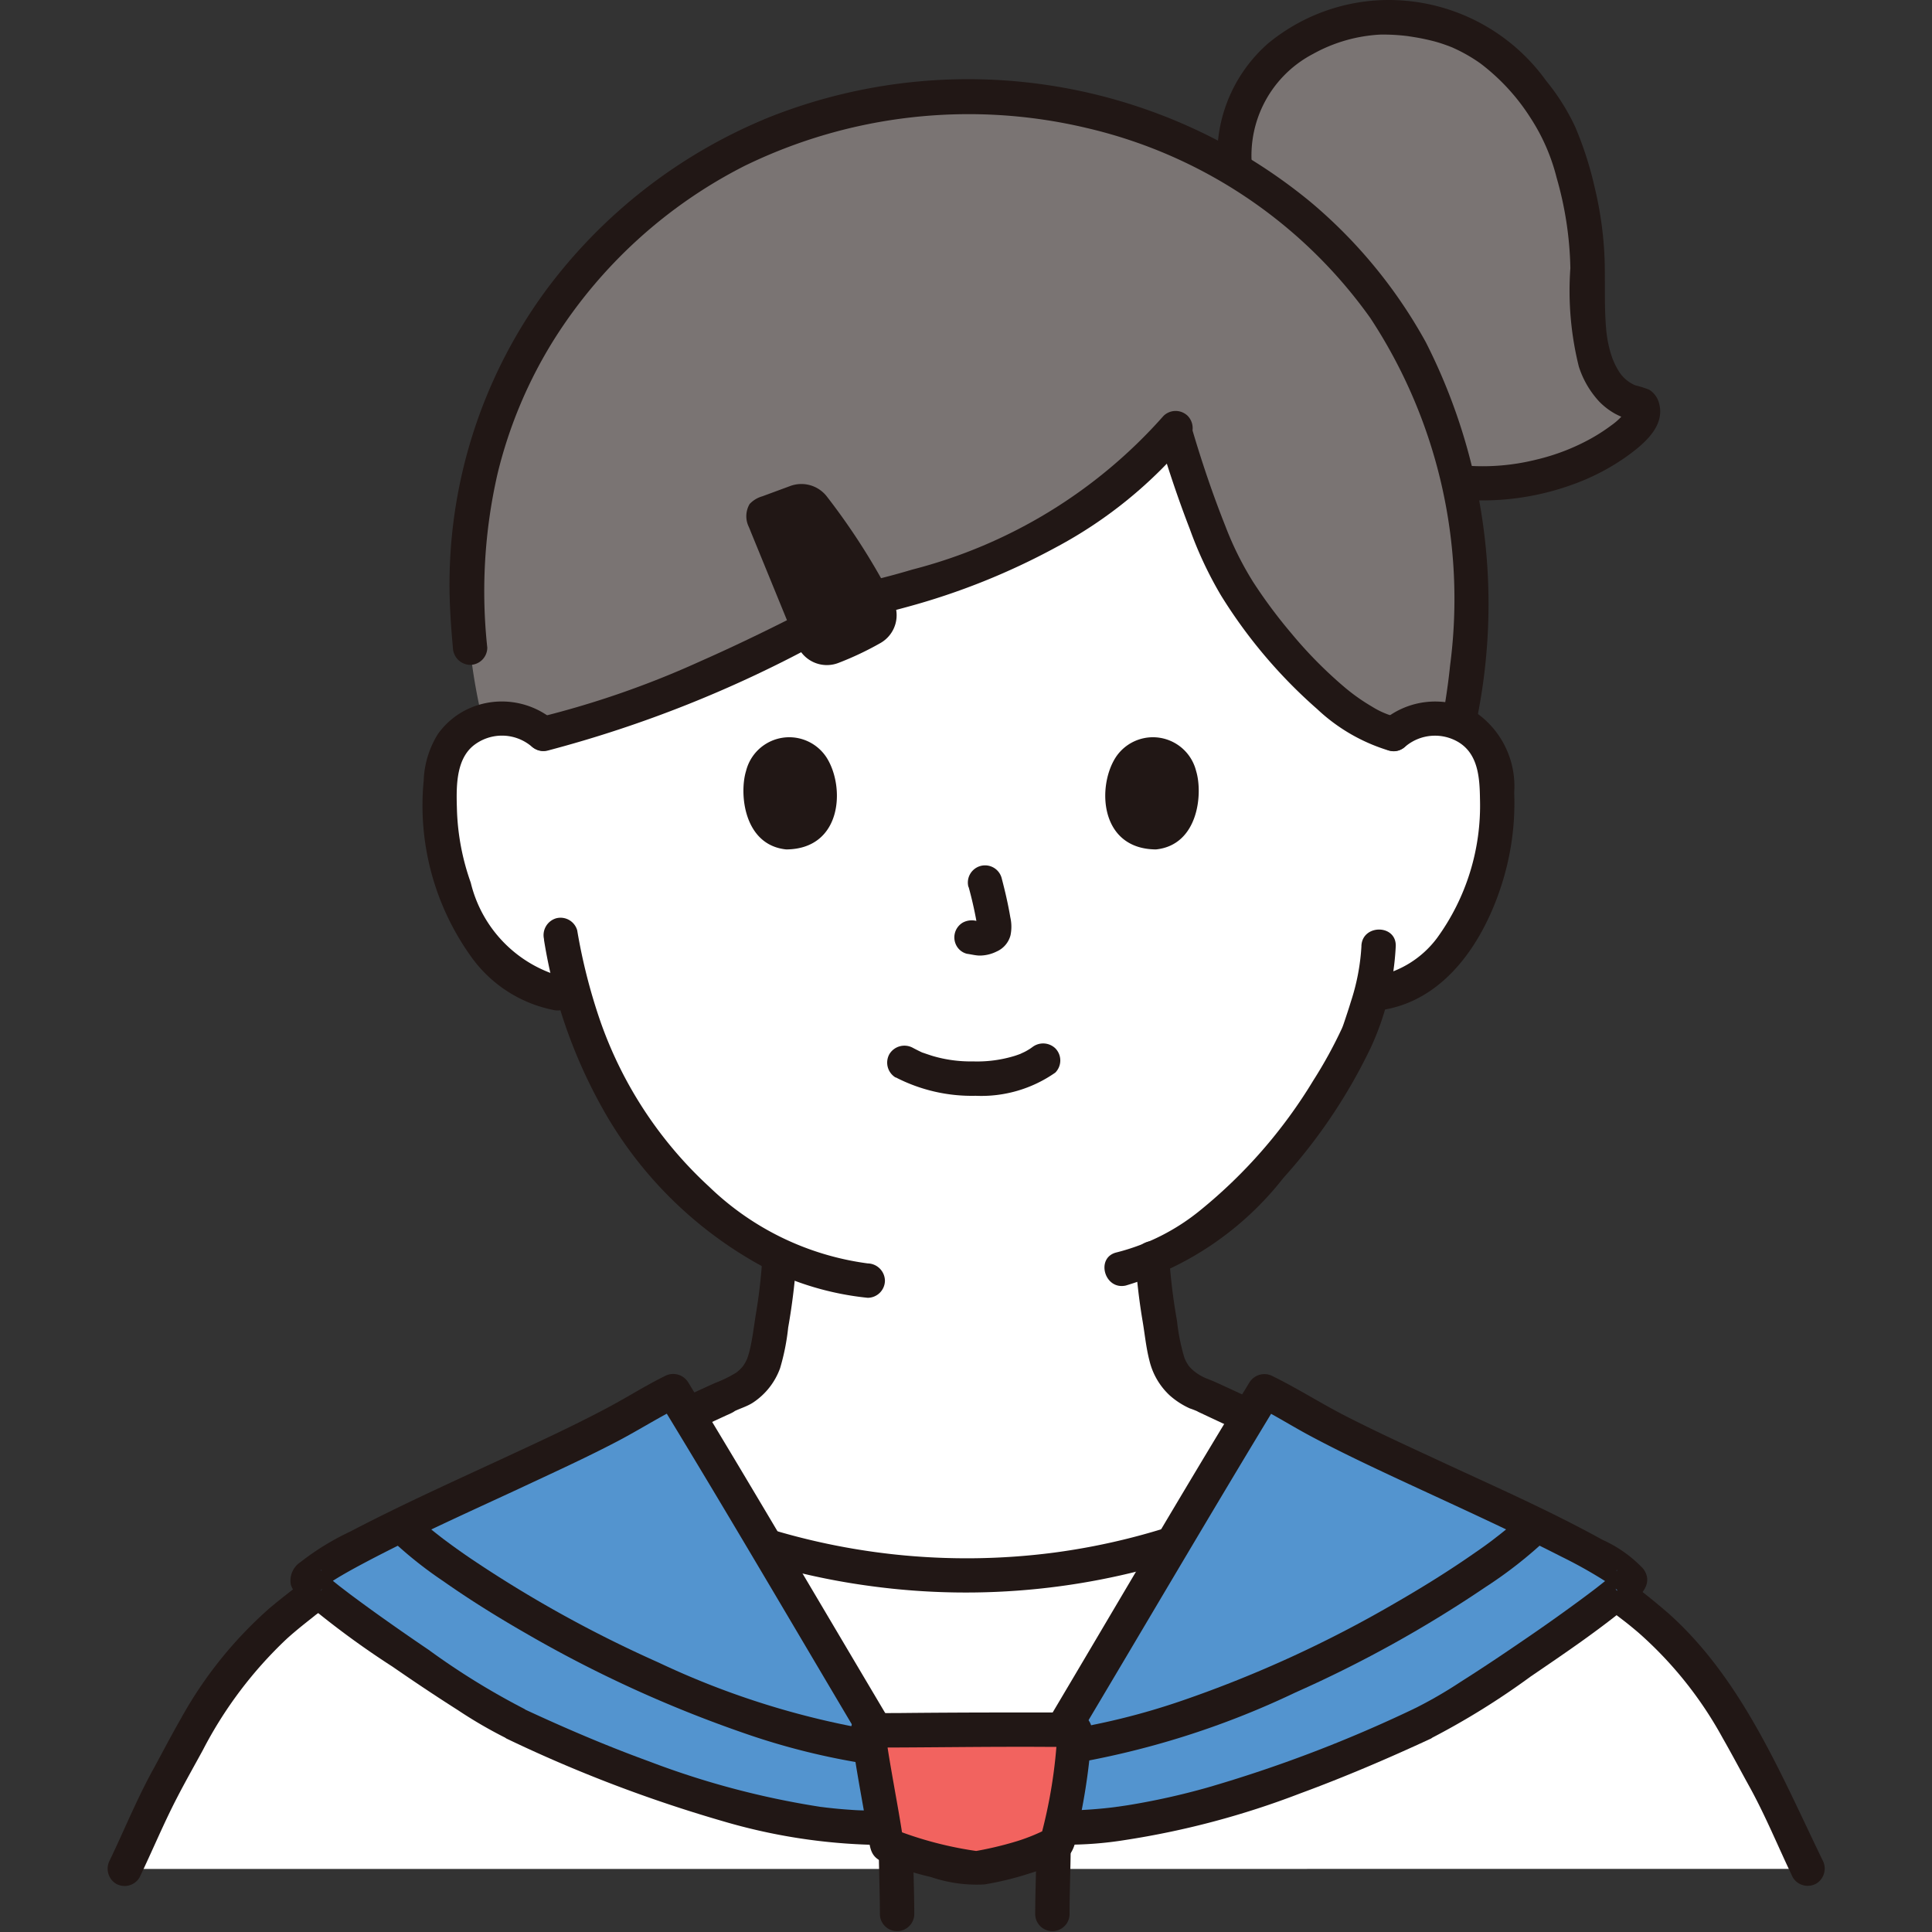 <svg id="icon_comment_10w" xmlns="http://www.w3.org/2000/svg" xmlns:xlink="http://www.w3.org/1999/xlink" width="50" height="50" viewBox="0 0 50 50">
  <rect x="0" y="0" width="50" height="50" fill="#333333" stroke="none"/>
  <defs>
    <clipPath id="clip-path">
      <rect id="長方形_5350" data-name="長方形 5350" width="50" height="50" transform="translate(442 966)" fill="#fff"/>
    </clipPath>
  </defs>
  <g id="icon_comment_10w-2" data-name="icon_comment_10w" transform="translate(-442 -966)" clip-path="url(#clip-path)">
    <g id="_106_color" data-name="106_color" transform="translate(444.783 966.001)">
      <path id="パス_38" data-name="パス 38" d="M32.044,37.807c-.2-.07-3.562-1.641-3.632-1.666-1.061-.383-1.02-1.066-1.153-1.828a14.427,14.427,0,0,1-.213-1.738c2.757-1.17,4.977-4.884,5.363-5.933.058-.176.176-.508.281-.9.141-.025.221-.037.221-.037a2.764,2.764,0,0,0,1.286-.58,4.169,4.169,0,0,0,1.078-1.415,6.561,6.561,0,0,0,.669-3.478,2.188,2.188,0,0,0-.229-.881,1.548,1.548,0,0,0-1.113-.74,1.64,1.64,0,0,0-1.312.384S34.434,9.8,22.245,9.8c-11.46,0-10.966,9.19-10.966,9.19a1.64,1.64,0,0,0-1.312-.384,1.549,1.549,0,0,0-1.114.74,2.19,2.19,0,0,0-.229.881,6.561,6.561,0,0,0,.669,3.478,4.167,4.167,0,0,0,1.078,1.415,2.763,2.763,0,0,0,1.286.58l.419.064A11.155,11.155,0,0,0,14.2,29.92a9.606,9.606,0,0,0,3.19,2.579,14.459,14.459,0,0,1-.217,1.813c-.134.763-.092,1.445-1.153,1.829-.07.025-3.427,1.6-3.632,1.665,0,0,.068,5.844,9.667,5.844S32.044,37.807,32.044,37.807Z" fill="#fff"/>
      <path id="パス_39" data-name="パス 39" d="M44,48.366c-.4-.837-.749-1.7-1.214-2.512a13.047,13.047,0,0,0-2.715-3.8,26.011,26.011,0,0,0-5.894-3.623c-.555-.258-1.18-.558-1.81-.848l-.021.015a17.742,17.742,0,0,1-20.249.009l-.028-.02c-.629.289-1.251.588-1.8.845a26,26,0,0,0-5.894,3.623,13.053,13.053,0,0,0-2.715,3.8c-.465.808-.81,1.675-1.214,2.512Z" fill="#fff"/>
      <path id="パス_40" data-name="パス 40" d="M32.161,11.281a4.715,4.715,0,0,0,3.37,1.223,6.024,6.024,0,0,0,3.791-1.256,1.3,1.3,0,0,0,.374-.439.392.392,0,0,0,.039-.2c0-.028-.026-.135-.061-.141-.879-.159-1.236-.99-1.325-1.874s.018-1.826-.113-2.707a8,8,0,0,0-.9-2.869A4.684,4.684,0,0,0,33.361.458a4.345,4.345,0,0,0-3.339,1.3,3.472,3.472,0,0,0-.794,2.933Z" fill="#7a7473"/>
      <path id="パス_41" data-name="パス 41" d="M31.846,11.6a4.578,4.578,0,0,0,2.674,1.268,6.861,6.861,0,0,0,3.437-.344,5.81,5.81,0,0,0,1.341-.7c.431-.309,1.029-.784.854-1.392a.579.579,0,0,0-.253-.347,2.581,2.581,0,0,0-.358-.113.924.924,0,0,1-.4-.321,1.824,1.824,0,0,1-.221-.455,3.018,3.018,0,0,1-.128-.6c-.064-.627-.028-1.258-.048-1.887a9.463,9.463,0,0,0-.262-1.882,9.087,9.087,0,0,0-.5-1.547,5.684,5.684,0,0,0-.749-1.188A5.017,5.017,0,0,0,32.893.006a4.918,4.918,0,0,0-2.85,1.11,3.855,3.855,0,0,0-1.323,2.852,4.053,4.053,0,0,0,.078.838.449.449,0,0,0,.547.31.454.454,0,0,0,.31-.547A2.967,2.967,0,0,1,31.2,1.394a4.008,4.008,0,0,1,1.745-.5,5.1,5.1,0,0,1,.738.044c.086.009.01,0-.007,0l.075.011.152.025q.176.032.349.074t.318.093c.048.016.094.033.141.05l.081.032c.041.016-.034-.016.036.016a4.14,4.14,0,0,1,.7.4,5.393,5.393,0,0,1,1.3,1.413,5.1,5.1,0,0,1,.674,1.545,9.043,9.043,0,0,1,.356,2.341,8.132,8.132,0,0,0,.219,2.548,2.41,2.41,0,0,0,.529.907,1.785,1.785,0,0,0,.4.308,2.056,2.056,0,0,0,.289.13c.033.012.066.024.1.033s.15.064.072.007l-.159-.159s-.028-.07-.012-.022-.013-.058-.007-.061c-.02.01-.035.064-.05.084a1.653,1.653,0,0,1-.314.289,4.791,4.791,0,0,1-.524.341,5.545,5.545,0,0,1-1.42.55,5.725,5.725,0,0,1-3.287-.15,3.051,3.051,0,0,1-1.222-.773c-.389-.421-1.016.209-.629.629Z" fill="#211715"/>
      <path id="パス_42" data-name="パス 42" d="M33.29,18.994A1.64,1.64,0,0,1,34.6,18.61a1.56,1.56,0,0,1,.373.1,17.365,17.365,0,0,0,.285-3.97,12.8,12.8,0,0,0-1.8-6.144,12.071,12.071,0,0,0-1.661-2.126c-.253-.259-.637-.637-.9-.866a14.93,14.93,0,0,0-2.185-1.466A12.8,12.8,0,0,0,26.8,3.276a13.441,13.441,0,0,0-4.523-.751,12.812,12.812,0,0,0-7.664,2.387A12.5,12.5,0,0,0,9.3,14.744a15.928,15.928,0,0,0,.081,2.022,15,15,0,0,0,.331,1.9,1.586,1.586,0,0,1,.254-.06,1.64,1.64,0,0,1,1.312.384,40.532,40.532,0,0,0,8.333-3.476c3.152-.715,6.173-2.155,8-4.4a21.369,21.369,0,0,0,1.489,3.9c.661,1.109,2.578,3.6,4.19,3.975" fill="#7a7473"/>
      <path id="パス_43" data-name="パス 43" d="M27.23,11.4c.23.771.487,1.536.778,2.287a9.969,9.969,0,0,0,.809,1.723,13,13,0,0,0,2.49,2.941,4.673,4.673,0,0,0,1.865,1.076c.556.135.794-.723.236-.858a2.188,2.188,0,0,1-.683-.282,5.043,5.043,0,0,1-.708-.5,11.106,11.106,0,0,1-1.382-1.4,12.894,12.894,0,0,1-.982-1.319,8.237,8.237,0,0,1-.722-1.45c-.321-.806-.6-1.629-.846-2.46a.445.445,0,0,0-.858.236Z" fill="#211715"/>
      <path id="パス_44" data-name="パス 44" d="M27.329,10.762a12.984,12.984,0,0,1-6.5,3.977q-.505.151-1.018.275a2.729,2.729,0,0,0-.59.2c-.3.15-.6.307-.9.461-.981.506-1.972.994-2.982,1.439a23.778,23.778,0,0,1-4.184,1.452c-.557.129-.321.987.236.858A31.364,31.364,0,0,0,18.472,16.6c.341-.175.681-.353,1.023-.527a2.255,2.255,0,0,1,.319-.159c.029-.009-.024.02-.02.02.043-.008.086-.02.128-.03l.256-.062q.256-.064.51-.134a17.878,17.878,0,0,0,3.864-1.548,11.489,11.489,0,0,0,3.406-2.766.458.458,0,0,0,0-.629A.448.448,0,0,0,27.329,10.762Z" fill="#211715"/>
      <path id="パス_45" data-name="パス 45" d="M33.6,19.309a1.187,1.187,0,0,1,1.349-.111c.527.309.562.935.57,1.488a5.823,5.823,0,0,1-1.11,3.587,2.582,2.582,0,0,1-1.62,1,.448.448,0,0,0-.31.547.455.455,0,0,0,.547.311c1.625-.273,2.6-1.8,3.059-3.256a6.908,6.908,0,0,0,.319-2.366,2.32,2.32,0,0,0-1.006-2.08,2.1,2.1,0,0,0-2.427.25.448.448,0,0,0,0,.629.453.453,0,0,0,.629,0Z" fill="#211715"/>
      <path id="パス_46" data-name="パス 46" d="M32.451,24.483a5.581,5.581,0,0,1-.272,1.434c-.052.173-.11.345-.167.516-.014.042-.028.084-.044.126-.007.019-.016.037-.022.056-.025.075.049-.108.006-.015a11.686,11.686,0,0,1-.744,1.357,12.971,12.971,0,0,1-2.931,3.366,5.586,5.586,0,0,1-2.158,1.087c-.558.127-.322.985.236.858a8.137,8.137,0,0,0,4.079-2.788,14.132,14.132,0,0,0,2.251-3.353,7.083,7.083,0,0,0,.654-2.642c.017-.572-.872-.572-.889,0Z" fill="#211715"/>
      <path id="パス_47" data-name="パス 47" d="M11.593,18.68A2.092,2.092,0,0,0,9.436,18.3a2,2,0,0,0-.889.7A2.442,2.442,0,0,0,8.182,20.2a6.711,6.711,0,0,0,1.205,4.526,3.445,3.445,0,0,0,2.151,1.411.458.458,0,0,0,.547-.311.448.448,0,0,0-.311-.547A3.329,3.329,0,0,1,9.4,22.842a6.173,6.173,0,0,1-.357-1.876c-.016-.545-.044-1.277.415-1.662a1.187,1.187,0,0,1,1.5,0,.456.456,0,0,0,.629,0,.448.448,0,0,0,0-.629Z" fill="#211715"/>
      <path id="パス_48" data-name="パス 48" d="M11.294,24.313a13.151,13.151,0,0,0,1.669,4.637,10.469,10.469,0,0,0,3.978,3.82,7.586,7.586,0,0,0,2.733.816.448.448,0,0,0,.445-.445.455.455,0,0,0-.445-.445,7.281,7.281,0,0,1-4.1-1.981,10.536,10.536,0,0,1-2.827-4.306,14.663,14.663,0,0,1-.592-2.333.448.448,0,0,0-.547-.311.455.455,0,0,0-.31.547Z" fill="#211715"/>
      <path id="パス_49" data-name="パス 49" d="M14.135,36.243a41.871,41.871,0,0,0-3.875,1.7,34.735,34.735,0,0,0-3.78,2.031,20.009,20.009,0,0,0-2.275,1.634A10.7,10.7,0,0,0,1.9,44.474c-.243.423-.468.857-.7,1.283-.429.771-.76,1.59-1.141,2.384a.457.457,0,0,0,.16.608.449.449,0,0,0,.608-.159c.329-.684.619-1.386.968-2.06.214-.415.445-.823.669-1.233a10.717,10.717,0,0,1,2.17-2.882c.121-.11.246-.215.373-.319q.1-.081.2-.16l.057-.045h0l.125-.1c.389-.292.789-.568,1.2-.834a31.142,31.142,0,0,1,3.551-1.982A42.6,42.6,0,0,1,14.371,37.1a.456.456,0,0,0,.31-.547.449.449,0,0,0-.547-.311Z" fill="#211715"/>
      <path id="パス_50" data-name="パス 50" d="M30.061,37.1a40.608,40.608,0,0,1,3.719,1.636,34.065,34.065,0,0,1,3.7,1.989c.441.278.876.567,1.3.873q.128.093.254.187l.111.084.061.047c-.071-.055,0,0,.013.01.132.1.264.21.393.319a10.041,10.041,0,0,1,2.181,2.722c.246.43.478.87.716,1.3.412.752.735,1.548,1.106,2.319a.449.449,0,0,0,.608.159.454.454,0,0,0,.16-.608C43.3,45.9,42.3,43.459,40.408,41.763a17.272,17.272,0,0,0-2.085-1.553,31.153,31.153,0,0,0-3.643-2.03A45.016,45.016,0,0,0,30.3,36.242a.445.445,0,0,0-.236.858Z" fill="#211715"/>
      <path id="パス_51" data-name="パス 51" d="M16.947,32.532a13.582,13.582,0,0,1-.163,1.445c-.053.318-.088.645-.163.959-.016.068-.036.134-.058.2-.042.125.04-.072-.018.046-.012.025-.025.049-.038.074a1.176,1.176,0,0,1-.067.107c.011-.016.048-.055-.011.012a1.023,1.023,0,0,1-.159.148,3.3,3.3,0,0,1-.553.27c-.842.382-1.678.778-2.518,1.165l-.675.309-.227.1c-.039.018-.156.071.017-.007l-.043.017a.456.456,0,0,0-.311.547.449.449,0,0,0,.547.311c.327-.116.643-.282.958-.426q.773-.355,1.544-.714c.379-.176.757-.353,1.137-.526.058-.027.163-.1-.01,0,.183-.111.4-.156.582-.28a1.8,1.8,0,0,0,.687-.879,5.784,5.784,0,0,0,.21-1.054,16.444,16.444,0,0,0,.219-1.826.445.445,0,1,0-.889,0Z" fill="#211715"/>
      <path id="パス_52" data-name="パス 52" d="M26.6,32.574a15.734,15.734,0,0,0,.191,1.636c.055.333.089.676.173,1a1.8,1.8,0,0,0,.523.9,2.05,2.05,0,0,0,.519.337,2.439,2.439,0,0,1,.288.118c-.132-.083-.116-.051-.066-.027.847.4,1.7.79,2.555,1.182.375.172.751.372,1.14.51a.445.445,0,1,0,.236-.858c-.108-.038.1.048,0,0l-.2-.088q-.276-.124-.55-.251-.738-.338-1.473-.681c-.383-.178-.766-.356-1.149-.532-.111-.051-.224-.1-.337-.143a1.247,1.247,0,0,1-.391-.246c-.027-.026-.052-.053-.076-.082-.051-.06.049.081-.02-.03-.018-.03-.037-.059-.053-.09s-.064-.145-.032-.063a5.2,5.2,0,0,1-.2-.98,15.067,15.067,0,0,1-.2-1.621.455.455,0,0,0-.445-.445.449.449,0,0,0-.445.445Z" fill="#211715"/>
      <path id="パス_53" data-name="パス 53" d="M11.868,37.99a17.976,17.976,0,0,0,7.9,3.059,18.271,18.271,0,0,0,8.52-.875,17.67,17.67,0,0,0,4.277-2.193.457.457,0,0,0,.159-.608.448.448,0,0,0-.608-.159A17.244,17.244,0,0,1,24.5,40.18a17.489,17.489,0,0,1-8.115-.859,16.829,16.829,0,0,1-4.066-2.1.449.449,0,0,0-.608.159.454.454,0,0,0,.159.608Z" fill="#211715"/>
      <path id="パス_54" data-name="パス 54" d="M34.018,44.609a34.259,34.259,0,0,0,5.387-3.724c-.36-.548-4.128-2.193-6.759-3.444C31.2,36.753,30.19,36.124,29.935,36c-1.8,2.951-4.829,8.126-6.664,11.162C25.237,47.566,28.528,47.163,34.018,44.609Z" fill="#5394cf"/>
      <path id="パス_55" data-name="パス 55" d="M10.56,44.609a34.256,34.256,0,0,1-5.387-3.724c.36-.548,4.128-2.193,6.759-3.444,1.443-.687,2.457-1.316,2.712-1.439,1.8,2.951,4.829,8.126,6.664,11.162C19.341,47.566,16.049,47.163,10.56,44.609Z" fill="#5394cf"/>
      <path id="パス_56" data-name="パス 56" d="M34.242,44.992a19.54,19.54,0,0,0,2.59-1.606c.88-.6,1.769-1.2,2.589-1.883.275-.227.6-.538.318-.91a3.32,3.32,0,0,0-1.052-.745c-1.326-.733-2.719-1.348-4.092-1.985-.886-.412-1.777-.816-2.645-1.265-.6-.313-1.181-.681-1.79-.98a.455.455,0,0,0-.608.159c-1.8,2.947-3.537,5.926-5.3,8.891q-.677,1.137-1.361,2.271a.448.448,0,0,0,.266.653,9.476,9.476,0,0,0,3.182.026,21.775,21.775,0,0,0,4.512-1.2c1.153-.424,2.283-.907,3.4-1.425a.448.448,0,0,0,.159-.608.455.455,0,0,0-.608-.159,34.935,34.935,0,0,1-5.348,2.038,18.407,18.407,0,0,1-2.056.455l-.25.037c-.016,0-.088.012,0,0l-.121.016q-.214.026-.429.044c-.263.022-.528.036-.792.038s-.533-.007-.8-.03l-.176-.018-.086-.01c-.089-.01.1.016.006,0-.116-.019-.232-.037-.348-.061l.266.653c1.793-2.967,3.544-5.959,5.323-8.935q.667-1.116,1.342-2.227l-.608.159c.473.233.922.519,1.387.768.762.408,1.544.777,2.328,1.143,1.4.651,2.8,1.282,4.174,1.983a11.963,11.963,0,0,1,1.328.758c.094.064-.052-.051.014.01.022.02.046.038.068.059l.057.06c-.032.018-.071-.1-.045-.057a.45.45,0,0,1-.007-.419c.048-.082.07-.075,0-.011-.041.038-.081.076-.123.113s-.115.1-.175.145l-.094.075c-.024.019-.16.125-.06.048q-.276.212-.558.418-.69.506-1.4.988c-.528.362-1.061.718-1.6,1.059a11.384,11.384,0,0,1-1.213.7.448.448,0,0,0-.159.608A.454.454,0,0,0,34.242,44.992Z" fill="#211715"/>
      <path id="パス_57" data-name="パス 57" d="M24.8,45.667A22.062,22.062,0,0,0,30.743,43.8a31.794,31.794,0,0,0,4.918-2.727,11.149,11.149,0,0,0,1.632-1.286.445.445,0,0,0-.629-.629,6.685,6.685,0,0,1-.552.489q-.079.064-.161.127c.062-.048,0,0-.024.018l-.1.078q-.206.155-.419.3c-.679.476-1.385.913-2.1,1.325a30.924,30.924,0,0,1-5.469,2.506,18.016,18.016,0,0,1-3.268.8.447.447,0,0,0-.311.547.457.457,0,0,0,.547.311Z" fill="#211715"/>
      <path id="パス_58" data-name="パス 58" d="M10.785,44.225a18.889,18.889,0,0,1-2.477-1.53q-.712-.482-1.412-.984-.311-.224-.618-.453l-.262-.2c.082.064,0,0-.038-.03l-.115-.092c-.1-.083-.2-.169-.3-.258-.062-.057-.058-.088,0,.013a.8.8,0,0,1,0,.406c-.066.123-.043.054,0,.008.022-.021.046-.039.068-.059.069-.063-.085.058.014-.01s.17-.116.257-.17c.214-.132.435-.254.657-.373,1.334-.712,2.72-1.33,4.091-1.967.853-.4,1.708-.788,2.541-1.224.562-.294,1.1-.639,1.671-.918l-.608-.159c1.8,2.947,3.537,5.926,5.3,8.891q.677,1.137,1.361,2.271l.266-.653q-.146.03-.293.052l-.083.012c.009,0,.111-.013.034,0l-.173.02c-.228.023-.457.035-.686.038-.256,0-.513,0-.769-.021q-.209-.014-.417-.035l-.2-.022-.12-.015a.3.3,0,0,1-.045-.006,21.748,21.748,0,0,1-4.412-1.173c-1.1-.4-2.181-.863-3.244-1.358a.458.458,0,0,0-.608.159.448.448,0,0,0,.16.608,36.144,36.144,0,0,0,5.613,2.142,15,15,0,0,0,3.872.608,7.893,7.893,0,0,0,1.605-.151.448.448,0,0,0,.266-.653C19.9,43.971,18.148,40.978,16.369,38q-.667-1.116-1.342-2.227a.456.456,0,0,0-.608-.159c-.5.246-.977.55-1.47.812-.789.42-1.6.8-2.41,1.175-1.427.665-2.868,1.307-4.263,2.037a6.736,6.736,0,0,0-1.284.789.572.572,0,0,0-.247.588A.8.8,0,0,0,5,41.371,22.339,22.339,0,0,0,7.372,43.13c.554.383,1.114.758,1.683,1.119a11.791,11.791,0,0,0,1.28.743.457.457,0,0,0,.608-.159A.448.448,0,0,0,10.785,44.225Z" fill="#211715"/>
      <path id="パス_59" data-name="パス 59" d="M20.013,44.809a21.3,21.3,0,0,1-5.757-1.786A31.91,31.91,0,0,1,9.4,40.334q-.249-.169-.492-.346l-.215-.159-.1-.077c.069.052-.01-.008-.035-.028a7.089,7.089,0,0,1-.645-.562.445.445,0,0,0-.629.629A10.409,10.409,0,0,0,8.69,40.92c.682.48,1.392.921,2.114,1.336a32.227,32.227,0,0,0,5.647,2.589,18.1,18.1,0,0,0,3.325.822.461.461,0,0,0,.547-.311.448.448,0,0,0-.31-.547Z" fill="#211715"/>
      <path id="パス_60" data-name="パス 60" d="M19.958,47.653c0,.634.03,1.268.031,1.9a.445.445,0,0,0,.889,0c0-.634-.03-1.268-.031-1.9a.445.445,0,0,0-.889,0Z" fill="#211715"/>
      <path id="パス_61" data-name="パス 61" d="M24.039,47.653c0,.634-.03,1.268-.031,1.9a.445.445,0,0,0,.889,0c0-.634.03-1.268.031-1.9a.445.445,0,1,0-.889,0Z" fill="#211715"/>
      <path id="パス_62" data-name="パス 62" d="M19.689,44.783c.088.8.369,2.176.48,2.963a9.838,9.838,0,0,0,2.332.609,6.7,6.7,0,0,0,2.067-.645,17.826,17.826,0,0,0,.463-2.927C24.859,44.738,20.119,44.783,19.689,44.783Z" fill="#f2635f"/>
      <path id="パス_63" data-name="パス 63" d="M19.244,44.783c.087.771.237,1.534.369,2.3.028.165.057.329.083.494.043.27.066.478.354.6a8.43,8.43,0,0,0,1.261.4,3.671,3.671,0,0,0,1.382.191,7.926,7.926,0,0,0,1.168-.285,4.536,4.536,0,0,0,.93-.392c.272-.168.3-.66.36-.949a15.77,15.77,0,0,0,.323-2.362.448.448,0,0,0-.327-.429,3.194,3.194,0,0,0-.658-.033c-.4,0-.794,0-1.191,0q-1.391,0-2.783.014c-.276,0-.552.005-.828.005a.445.445,0,0,0,0,.889c1.544,0,3.089-.028,4.633-.018.159,0,.318,0,.476.006l.152,0c.108,0,0,0-.038-.009l-.326-.429a12.822,12.822,0,0,1-.447,2.809l.2-.265a4.911,4.911,0,0,1-.792.326,9.038,9.038,0,0,1-1.169.274h.236a9.491,9.491,0,0,1-2.332-.609l.311.31c-.069-.483-.159-.964-.243-1.444s-.173-.976-.221-1.4a.458.458,0,0,0-.445-.445.448.448,0,0,0-.445.444Z" fill="#211715"/>
      <path id="パス_64" data-name="パス 64" d="M16.6,13.643a.626.626,0,0,1,.017-.6.719.719,0,0,1,.33-.2l.721-.266a.833.833,0,0,1,.946.269,17.219,17.219,0,0,1,1.718,2.7.828.828,0,0,1-.326,1.093,8,8,0,0,1-1.1.52.83.83,0,0,1-1.059-.466l-1.2-2.933C16.632,13.723,16.617,13.683,16.6,13.643Z" fill="#211715"/>
      <path id="パス_65" data-name="パス 65" d="M35.467,18.47a14.942,14.942,0,0,0-1.349-9.613,12.775,12.775,0,0,0-3-3.644,13.948,13.948,0,0,0-13.944-2.2,13.547,13.547,0,0,0-5.828,4.5,12.851,12.851,0,0,0-2.49,7.994c.013.419.044.837.082,1.254a.457.457,0,0,0,.445.445.448.448,0,0,0,.445-.445,13.616,13.616,0,0,1,.265-4.5,11.759,11.759,0,0,1,1.478-3.5,12.539,12.539,0,0,1,4.912-4.467,13.223,13.223,0,0,1,8.847-.985A12.477,12.477,0,0,1,32.68,8.228a13.226,13.226,0,0,1,2.065,8.995c-.034.338-.081.675-.135,1.01a.458.458,0,0,0,.311.547.448.448,0,0,0,.547-.31Z" fill="#211715"/>
      <path id="パス_66" data-name="パス 66" d="M20.4,27.882a4.289,4.289,0,0,0,2.065.476,3.336,3.336,0,0,0,2.063-.6.447.447,0,0,0,0-.629.456.456,0,0,0-.629,0c.128-.1.006-.008-.027.013s-.086.053-.131.076c-.026.014-.172.078-.073.038q-.089.036-.181.066a3.32,3.32,0,0,1-1.09.146,3.469,3.469,0,0,1-1.041-.14c-.066-.02-.131-.043-.2-.066l-.064-.024c.108.04.012.005-.008,0-.081-.038-.161-.078-.24-.12a.455.455,0,0,0-.608.159.45.45,0,0,0,.159.608Z" fill="#211715"/>
      <path id="パス_67" data-name="パス 67" d="M22.285,22.955a9.941,9.941,0,0,1,.234,1.07l-.016-.118a.648.648,0,0,1,0,.148l.016-.118a.352.352,0,0,1-.016.066l.045-.106a.265.265,0,0,1-.023.043l.069-.09a.224.224,0,0,1-.035.034l.09-.07a.686.686,0,0,1-.085.045l.106-.045a.615.615,0,0,1-.143.042l.118-.016a.575.575,0,0,1-.134,0l.118.016c-.051-.007-.1-.019-.151-.026a.492.492,0,0,0-.343.045.445.445,0,0,0-.159.608.425.425,0,0,0,.266.2c.106.014.209.042.316.046a.99.99,0,0,0,.454-.106.633.633,0,0,0,.357-.42,1.094,1.094,0,0,0-.005-.464c-.058-.345-.138-.687-.227-1.025a.445.445,0,0,0-.858.236Z" fill="#211715"/>
      <path id="パス_68" data-name="パス 68" d="M16.525,19.951c-.179.581-.062,1.917,1.038,2.031,1.454-.009,1.532-1.624,1.042-2.384A1.152,1.152,0,0,0,16.525,19.951Z" fill="#211715"/>
      <path id="パス_69" data-name="パス 69" d="M28.172,19.951c.179.581.062,1.917-1.038,2.031-1.454-.009-1.532-1.624-1.042-2.384A1.152,1.152,0,0,1,28.172,19.951Z" fill="#211715"/>
    </g>
  </g>
</svg>

